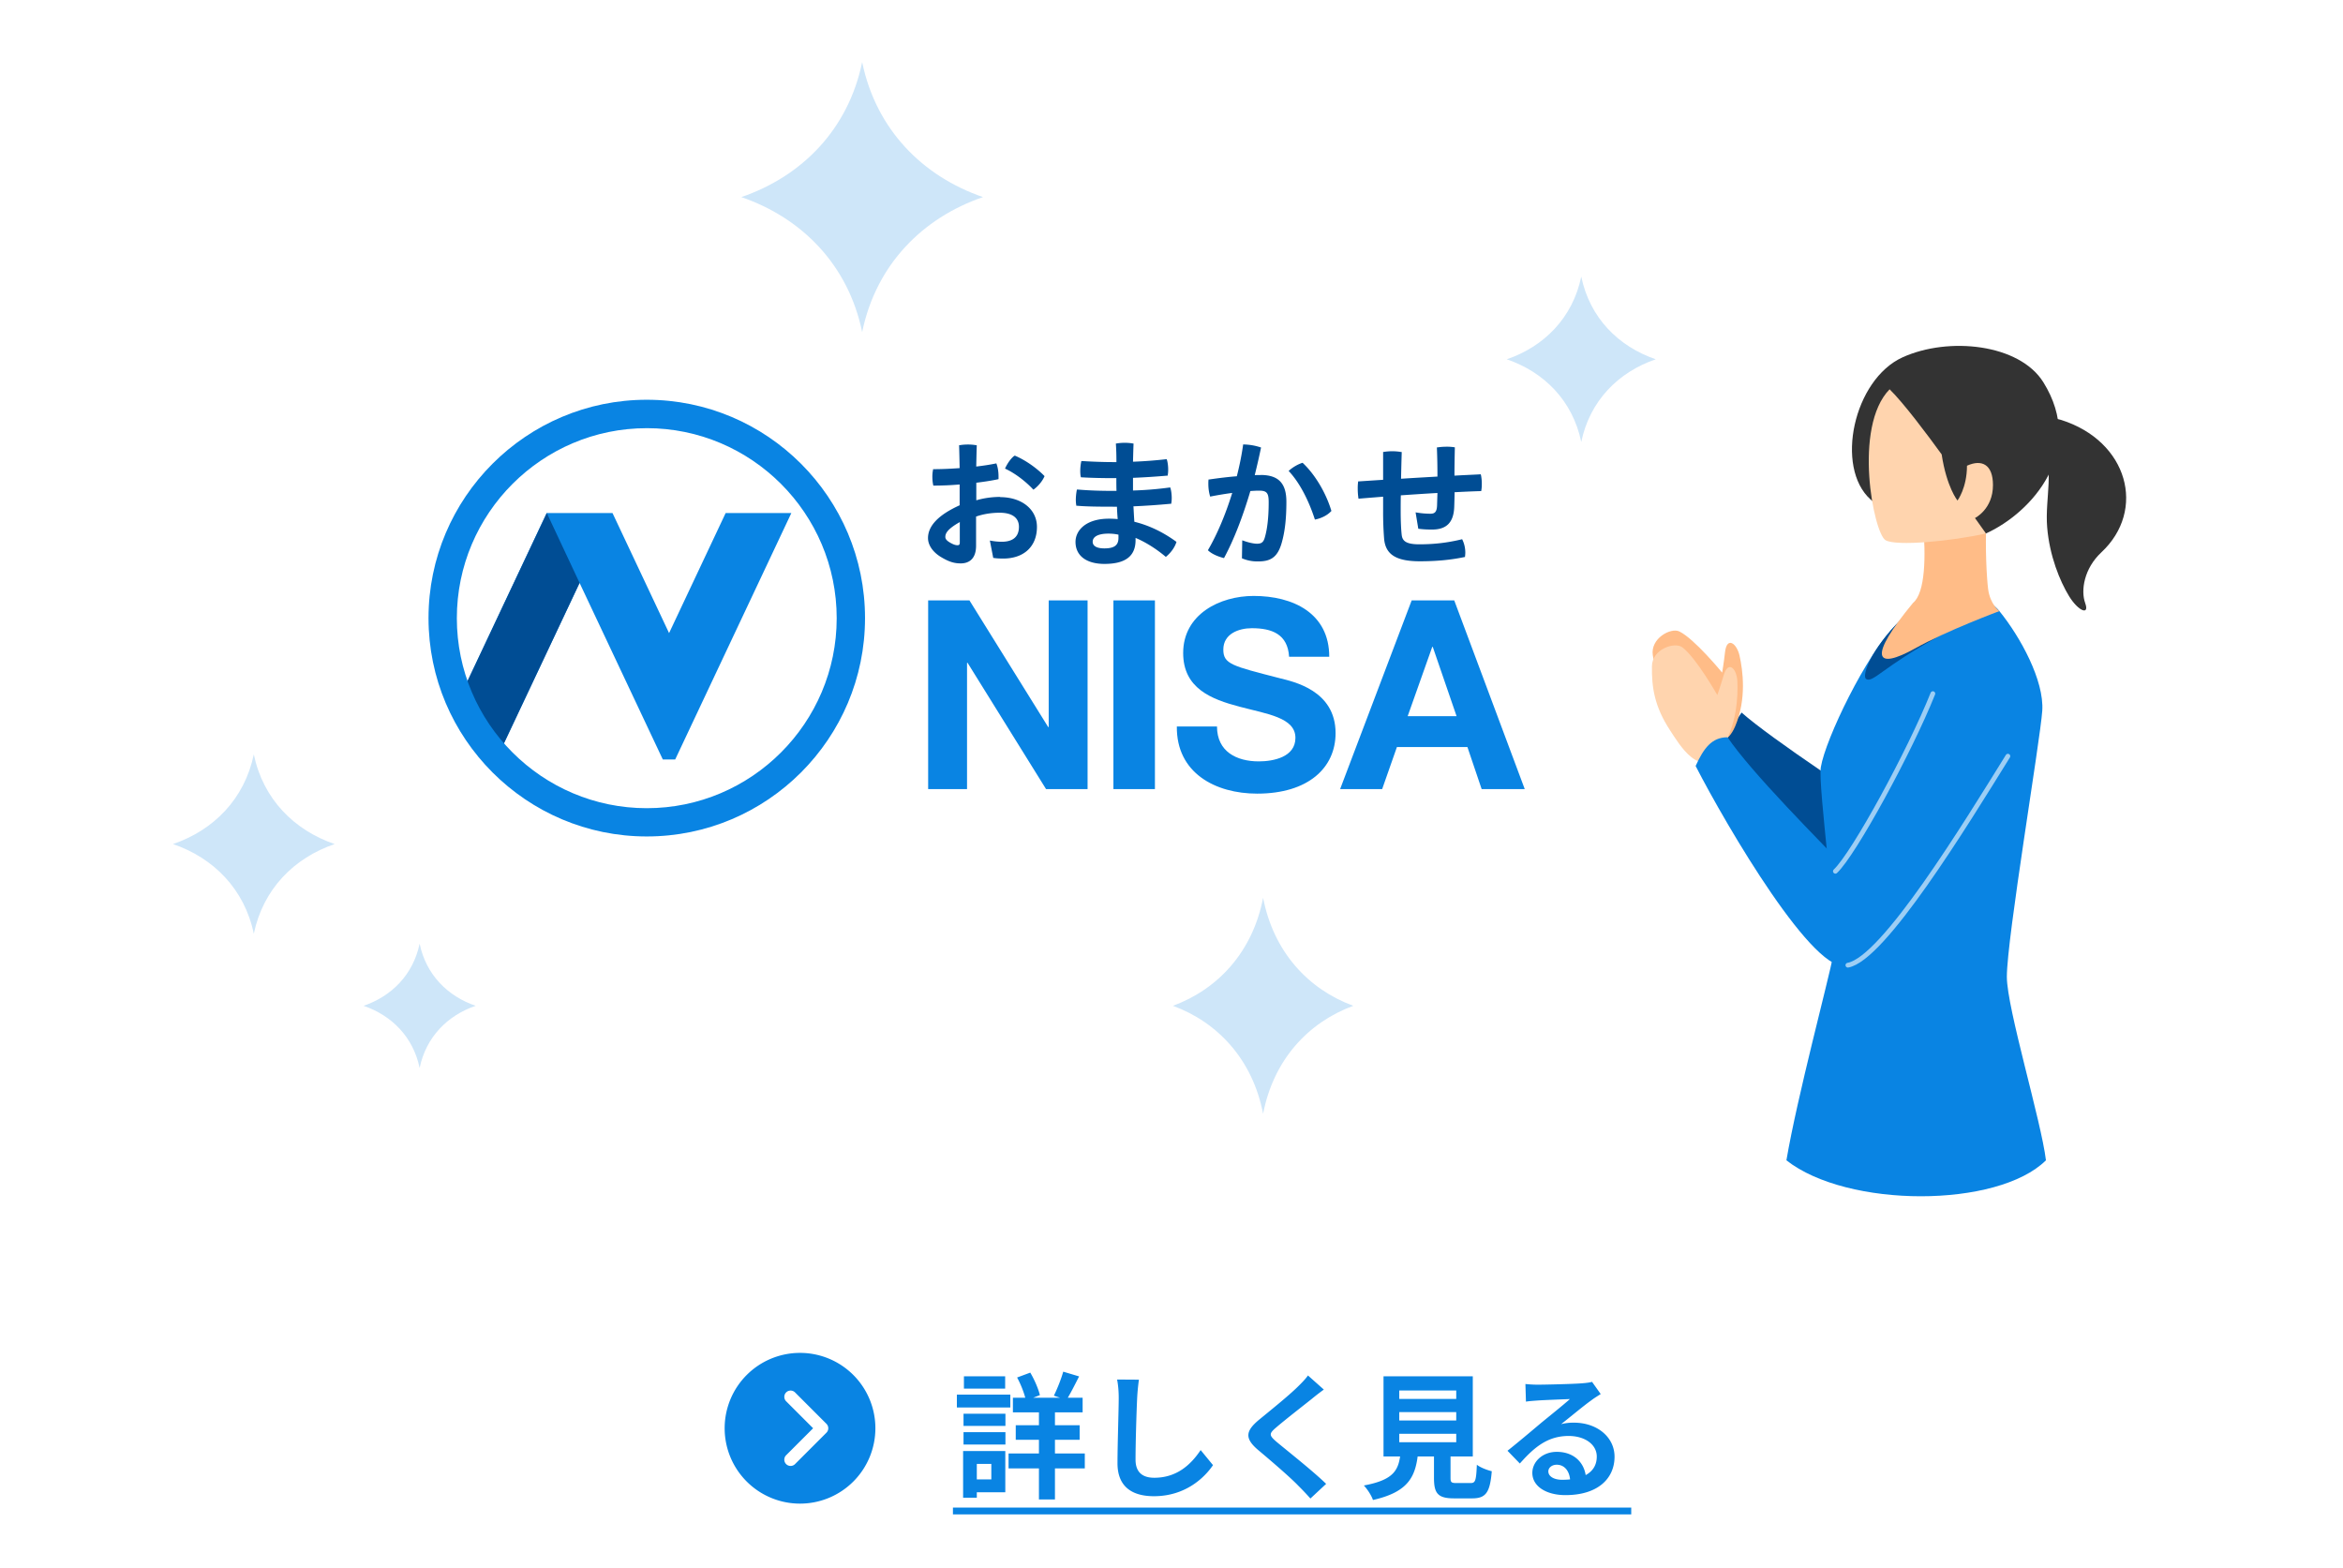 <svg width="278" height="186" fill="none" xmlns="http://www.w3.org/2000/svg"><path d="M64.861 60.87h7.813l6.713 14.245L86.1 60.87h7.794L80.111 90.112h-1.466L68.767 69.16 58.89 90.112h-1.475l-3.164-6.716L64.86 60.87Z" fill="#0984E3"/><path d="M54.25 83.396 64.88 60.87l3.888 8.29-9.877 20.943h-1.466l-3.173-6.707Z" fill="#004D94"/><path d="M76.74 99.242c-14.275 0-25.896-11.616-25.896-25.906S62.456 47.43 76.74 47.43c14.285 0 25.896 11.616 25.896 25.906S91.025 99.242 76.74 99.242Zm0-48.44c-12.425 0-22.535 10.113-22.535 22.543s10.11 22.543 22.535 22.543 22.535-10.113 22.535-22.543S89.165 50.8 76.74 50.8Z" fill="#0984E3"/><path d="M118.672 58.957c-.956 0-1.957.143-2.833.402v-2.084c.938-.116 1.823-.25 2.574-.41l.063-.019v-.322c0-.536-.081-1.073-.233-1.475l-.027-.072-.071.018c-.706.143-1.502.268-2.315.358.018-.814.036-1.645.062-2.45v-.072l-.071-.009a5.464 5.464 0 0 0-.983-.08c-.349 0-.68.027-.966.08h-.071v.09c.026.876.044 1.761.062 2.629-1.117.08-2.181.125-3.084.125h-.071v.071a3.833 3.833 0 0 0-.081.85c0 .33.036.67.099.966l.018.062h.062c.966 0 2.02-.044 3.057-.134v2.468c-2.494 1.127-3.754 2.433-3.754 3.89 0 .805.527 1.61 1.457 2.2 1.09.67 1.725.805 2.44.805.671 0 1.806-.269 1.806-2.102V61.29c.822-.294 1.815-.456 2.798-.456 1.475 0 2.288.59 2.288 1.673 0 1.466-1.099 1.77-2.029 1.77-.42 0-.813-.035-1.305-.125l-.116-.018.402 2.066h.063c.393.063.867.071 1.108.071 2.476 0 4.014-1.44 4.014-3.755 0-2.084-1.806-3.533-4.381-3.533l.018-.026Zm-5.077 5.732c-.152 0-.402-.036-.876-.313-.393-.233-.554-.43-.554-.671 0-.393.205-.912 1.716-1.762v2.406c0 .286-.089.34-.286.34ZM120.416 54.083l-.045-.018-.035.027c-.367.277-.769.823-1.055 1.43l-.036.072.072.036c1.09.51 2.333 1.44 3.244 2.414l.054.054.063-.044c.5-.367.992-.957 1.233-1.503l.027-.053-.036-.045c-.956-.975-2.315-1.905-3.477-2.388l-.009.018ZM134.593 61.908c-.045-.608-.072-1.235-.108-1.834a85.797 85.797 0 0 0 4.416-.304h.063l.009-.062c.035-.161.053-.376.053-.617 0-.42-.053-.85-.152-1.18l-.018-.072h-.071a40.62 40.62 0 0 1-4.353.358V56.694a87.44 87.44 0 0 0 4.049-.26h.063l.009-.07c.035-.18.053-.403.053-.645 0-.429-.053-.849-.152-1.171l-.018-.063h-.071a52.094 52.094 0 0 1-3.933.296c.018-.68.035-1.378.062-2.084v-.072l-.071-.008a5.945 5.945 0 0 0-1.949 0h-.071v.089c.044.644.062 1.332.062 2.12h-.259c-1.243 0-2.53-.045-3.826-.126h-.071l-.018.063a5.604 5.604 0 0 0-.117 1.082c0 .295.018.536.063.724l.018.063h.063c1.171.071 2.493.098 3.933.098h.205c0 .51 0 1.002.018 1.511h-.331c-1.644 0-2.887-.044-4.29-.16h-.072l-.018.07a6.568 6.568 0 0 0-.116 1.127c0 .233.018.465.054.662v.063h.071c1.135.098 2.476.116 4.416.116h.34c.018.492.044.984.089 1.467-.34-.027-.679-.045-1.037-.045-2.735 0-3.969 1.386-3.969 2.754 0 1.637 1.288 2.611 3.433 2.611 2.485 0 3.692-.92 3.692-2.826v-.259c1.135.474 2.422 1.27 3.539 2.209l.054.045.054-.045c.572-.483 1.01-1.109 1.189-1.681l.017-.054-.044-.036c-1.573-1.144-3.236-1.931-4.943-2.351h-.009Zm-1.886 1.538v.384c0 .868-.501 1.234-1.672 1.234-.894 0-1.386-.277-1.386-.787 0-.617.68-.965 1.869-.965.402 0 .84.044 1.189.125v.009ZM154.607 54.95l-.036-.035h-.044c-.528.17-1.109.5-1.565.903l-.062.054.054.062c1.188 1.279 2.27 3.282 3.039 5.643l.027.071.071-.018c.733-.152 1.421-.51 1.85-.974l.036-.036-.018-.045c-.643-2.12-1.93-4.274-3.361-5.624h.009ZM149.557 56.363c-.215 0-.438 0-.68.01.313-1.27.537-2.263.733-3.202l.018-.072-.071-.026a6.899 6.899 0 0 0-1.985-.34h-.071l-.009.071c-.17 1.207-.42 2.45-.742 3.702-.93.072-2.011.197-3.299.385h-.062v.072c-.018.151-.018.295-.018.429 0 .536.072 1.037.197 1.457l.026.072.072-.018a42.995 42.995 0 0 1 2.539-.42c-.805 2.602-1.797 4.927-2.852 6.742l-.036.054.045.045c.465.438 1.243.733 1.806.876l.062.018.027-.054c1.135-2.11 2.172-4.775 3.102-7.905.402-.027.733-.045 1.019-.045.93 0 1.153.269 1.153 1.369 0 1.734-.152 3.156-.465 4.211-.161.537-.384.716-.92.716-.394 0-1.011-.134-1.645-.367l-.107-.036-.036 2.138.053.017a4.62 4.62 0 0 0 1.833.35c1.412 0 2.333-.376 2.851-2.272.367-1.306.537-2.835.537-4.811 0-2.2-.948-3.175-3.066-3.175l-.009.01ZM175.712 56.346l-.018-.072-.483.027c-.858.044-1.752.08-2.637.134 0-1.046.018-2.066.045-3.29v-.072l-.072-.01a5.622 5.622 0 0 0-.929-.062 7.16 7.16 0 0 0-1.055.08h-.072v.09a79.01 79.01 0 0 1 .063 3.38h-.125c-1.386.08-2.807.161-4.192.25.017-.786.035-1.636.062-2.53l.018-.644h-.072a6.525 6.525 0 0 0-1.054-.09c-.322 0-.671.028-1.01.081h-.072v3.309c-.974.062-1.931.125-2.887.188h-.072l-.009.071a5.79 5.79 0 0 0-.044.805c0 .349.026.742.08 1.09v.081h.09c.938-.08 1.886-.152 2.842-.232v1.717a39.6 39.6 0 0 0 .116 3.246c.152 1.896 1.422 2.7 4.237 2.7 1.985 0 3.665-.16 5.301-.5h.063v-.072a3.6 3.6 0 0 0 .035-.447c0-.537-.125-1.091-.348-1.538l-.027-.063-.063.018c-1.653.403-3.244.59-5.023.59-1.654 0-2.02-.447-2.092-1.162-.054-.5-.116-1.404-.116-2.862 0-.545 0-1.162.018-1.788 1.421-.099 3.173-.215 4.344-.277l-.045 1.475c-.026.823-.321.984-.786.984a9.737 9.737 0 0 1-1.645-.143l-.116-.018.322 1.95h.062c.536.07 1.001.089 1.573.089 1.735 0 2.566-.859 2.628-2.71.018-.554.036-1.144.045-1.726h.152c1.019-.053 1.985-.098 2.941-.125h.063l.008-.071c.045-.224.063-.483.063-.823 0-.34-.036-.698-.098-1.002l-.009-.026Z" fill="#004D94"/><path d="M110.136 71.234h4.89l9.341 15.024h.063V71.235h4.612v22.391h-4.925l-9.315-14.987h-.062v14.987h-4.613V71.234h.009ZM132.108 71.234h4.925v22.392h-4.925V71.234ZM144.399 86.195c0 2.978 2.324 4.14 4.952 4.14 1.725 0 4.353-.5 4.353-2.79 0-2.414-3.352-2.826-6.641-3.702-3.326-.876-6.678-2.164-6.678-6.367 0-4.578 4.327-6.77 8.367-6.77 4.666 0 8.966 2.04 8.966 7.217h-4.765c-.161-2.7-2.065-3.389-4.415-3.389-1.565 0-3.388.662-3.388 2.54 0 1.726 1.063 1.94 6.677 3.389 1.627.411 6.642 1.44 6.642 6.519 0 4.104-3.227 7.18-9.306 7.18-4.952 0-9.591-2.45-9.529-7.967h4.765ZM167.497 71.234h5.05l8.367 22.392h-5.113l-1.689-4.99h-8.367l-1.752 4.99h-4.988l8.492-22.392Zm-.474 13.736h5.801L170 76.752h-.063l-2.914 8.218Z" fill="#0984E3"/><path d="M87.959 23.384c7.169 2.468 12.684 8.012 14.338 16.016 1.654-8.013 7.169-13.557 14.338-16.016-7.169-2.468-12.684-8.012-14.338-16.016-1.654 8.013-7.169 13.557-14.338 16.016ZM139.17 119.335c5.354 1.967 9.466 6.412 10.7 12.814 1.233-6.411 5.354-10.847 10.7-12.814-5.355-1.967-9.467-6.412-10.7-12.814-1.234 6.411-5.355 10.847-10.7 12.814ZM20.523 100.145c4.792 1.636 8.483 5.321 9.592 10.641 1.108-5.32 4.791-9.005 9.591-10.641-4.79-1.637-8.483-5.32-9.591-10.641-1.108 5.32-4.791 9.004-9.592 10.641ZM178.778 42.628c4.416 1.511 7.821 4.9 8.84 9.81 1.019-4.9 4.416-8.299 8.841-9.81-4.416-1.511-7.822-4.9-8.841-9.81-1.019 4.9-4.415 8.299-8.84 9.81ZM43.139 119.335c3.325 1.136 5.89 3.693 6.65 7.377.769-3.693 3.325-6.241 6.65-7.377-3.325-1.136-5.89-3.693-6.65-7.377-.769 3.693-3.325 6.241-6.65 7.377Z" fill="#CEE6F9"/><path d="M224.911 97.158c-2.967-1.672-14.838-9.56-18.271-12.617-1.019 1.574-2.038 2.602-2.78 3.8 3.111 4.114 15.581 17.259 19.201 17.724 4.076.518 5.086-7.091 1.859-8.907h-.009Z" fill="#004D94"/><path d="M205.872 86.195c1.394-3.264.911-6.68.527-8.406-.331-1.475-1.511-2.325-1.725-.393-.134 1.234-.34 2.405-.34 2.405s-3.289-4.015-5.077-4.882c-1.001-.492-3.469.822-3.147 2.843.403 2.504 1.118 4.677 3.406 7.118 1.341 1.44 4.621 5.348 6.356 1.315Z" fill="#FFBC87"/><path d="M237.23 72.504c2.485 3.058 5.336 8.254 5.086 11.84-.25 3.586-4.201 26.97-4.201 31.548 0 3.72 4.085 17.134 4.639 21.775-5.748 5.687-23.563 5.687-30.795 0 1.297-7.61 5.006-21.417 5.569-24.386.564-2.969-1.859-20.04-1.483-22.266.554-3.345 5.381-13.36 8.903-16.883 3.522-3.524 9.716-4.784 12.291-1.628h-.009Z" fill="#0984E3"/><path d="M229.953 75.553c-6.552 3.586-7.732 5.509-8.536 5.008-.456-.277.187-2.844 3.522-6.43 3.191-3.424 9.153-.849 5.005 1.422h.009Z" fill="#004D94"/><path d="M235.701 61.88c-.188 2.97.036 6.815.188 7.977.232 1.86 1.34 2.647 1.34 2.647s-6.23 2.316-9.966 4.409c-4.827 2.691-5.659 1.118-.278-5.383 1.457-1.19 1.547-5.545 1.171-9.631-.59-6.537 7.974-6.877 7.545-.018Z" fill="#FFBC87"/><path d="M244.542 49.818c7.965 2.512 10.155 10.712 4.782 15.72-2.047 1.914-2.458 4.516-1.913 6.018.546 1.503-.822.957-1.913-.822-1.09-1.78-2.324-4.785-2.601-8.2-.277-3.416.957-7.244-.679-9.3-1.636-2.048-.277-4.24 2.324-3.416Z" fill="#333"/><path d="M235.638 63.294c5.453-2.477 11.907-9.747 6.811-17.939-2.842-4.56-11.245-5.437-16.706-2.96-5.811 2.638-8.063 13.047-3.79 16.875 3.2 2.87 10.127 3.854 13.685 4.015v.009Z" fill="#333"/><path d="M224.205 46.187c-4.38 4.48-1.895 17.107-.473 17.912 1.278.724 7.758.125 11.906-.805l-1.305-1.833s2.136-1.038 2.136-3.908c0-2.424-1.305-3.103-3.083-2.298 0 2.637-1.127 4.13-1.127 4.13s-1.287-1.573-1.877-5.472c-1.663-2.298-4.523-6.116-6.177-7.726ZM204.182 89.02c1.931-2.977 2.039-6.429 1.958-8.19-.071-1.512-1.09-2.55-1.636-.68-.348 1.198-.742 2.316-.742 2.316s-2.565-4.516-4.174-5.678c-.903-.653-3.567.223-3.585 2.262-.035 2.53.313 4.793 2.146 7.592 1.081 1.645 3.647 6.063 6.033 2.379Z" fill="#FFD4AE"/><path d="M220.585 104.607c-5.023-5.16-12.827-13.011-15.607-17.133-1.868 0-2.825 1.287-3.79 3.407 3.665 7.136 14.284 25.244 18.066 23.634 3.781-1.609 3.924-7.243 1.331-9.908Z" fill="#0984E3"/><path d="M229.337 82.296c2.172-5.571 13.73.617 8.903 7.422-3.102 4.382-14.535 25.164-18.986 24.797-4.452-.366-3.835-8.978-1.484-11.133 2.225-2.039 9.278-15.22 11.567-21.077v-.009Z" fill="#0984E3"/><path d="M229.336 82.296c-2.717 6.805-9.341 18.976-11.566 21.077M238.24 89.718c-5.069 8.164-14.776 24.055-18.987 24.797" stroke="#9DCEF4" stroke-width=".563" stroke-linecap="round" stroke-linejoin="round"/><path fill-rule="evenodd" clip-rule="evenodd" d="M94.923 178.399a8.942 8.942 0 0 0 8.942-8.942 8.942 8.942 0 0 0-8.942-8.942 8.942 8.942 0 0 0-8.942 8.942 8.942 8.942 0 0 0 8.942 8.942Zm-.591-13.195a.745.745 0 0 0-1.054 1.054l3.199 3.199-3.2 3.199a.745.745 0 0 0 1.055 1.054l3.726-3.726a.745.745 0 0 0 0-1.054l-3.726-3.726Z" fill="#0984E3"/><path d="M120.182 165.833h8.273v1.739h-8.273v-1.739Zm.338 3.268h7.581v1.722h-7.581v-1.722Zm-.853 3.348h9.046v1.77h-9.046v-1.77Zm3.605-6.004h1.9v11.46h-1.9v-11.46Zm2.881-3.702 1.884.563c-.515 1.014-1.047 2.077-1.497 2.785l-1.497-.499c.386-.773.869-1.98 1.11-2.849Zm-5.472.692 1.561-.579c.499.837.966 1.931 1.143 2.671l-1.658.644c-.145-.74-.579-1.883-1.046-2.736Zm-6.358 4.298h4.973v1.448h-4.973v-1.448Zm.048-4.443h4.893v1.465h-4.893v-1.465Zm-.048 6.632h4.973v1.464h-4.973v-1.464Zm-.789-4.459h6.342v1.529h-6.342v-1.529Zm1.674 6.696h4.072v4.893h-4.072v-1.529h2.414v-1.835h-2.414v-1.529Zm-.934 0h1.626v5.537h-1.626v-5.537Zm20.861-8.466a25.433 25.433 0 0 0-.209 2.156c-.081 1.739-.193 5.328-.193 7.324 0 1.626.965 2.157 2.221 2.157 2.656 0 4.33-1.529 5.505-3.284l1.465 1.787c-1.047 1.545-3.332 3.686-7.002 3.686-2.64 0-4.33-1.159-4.33-3.911 0-2.157.145-6.374.145-7.759 0-.772-.065-1.545-.193-2.173l2.591.017Zm21.939 1.175c-.515.37-1.046.788-1.416 1.094-1.047.837-3.171 2.479-4.25 3.412-.853.725-.837.918.032 1.674 1.208 1.015 4.266 3.413 5.908 5.006l-1.867 1.739a31.316 31.316 0 0 0-1.417-1.497c-.966-1.014-3.332-3.042-4.813-4.282-1.593-1.368-1.464-2.237.145-3.573 1.256-1.03 3.477-2.817 4.555-3.879.467-.451.982-.982 1.24-1.368l1.883 1.674Zm8.95 2.672v.997h6.76v-.997h-6.76Zm0 2.575v.998h6.76v-.998h-6.76Zm0-5.135v.998h6.76v-.998h-6.76Zm-1.868-1.69h10.592v9.513h-10.592v-9.513Zm5.988 8.209h1.964v3.863c0 .515.113.596.692.596h1.69c.564 0 .66-.274.741-2.173.386.322 1.239.644 1.77.772-.209 2.56-.724 3.22-2.334 3.22h-2.124c-1.932 0-2.399-.58-2.399-2.415v-3.863Zm-3.943.66h2.076c-.274 2.93-1.03 4.829-5.376 5.811-.161-.515-.676-1.304-1.079-1.722 3.735-.693 4.169-1.932 4.379-4.089Zm14.792-7.951c.451.048.998.08 1.449.08.869 0 4.297-.08 5.215-.161.676-.048 1.046-.113 1.239-.177l1.03 1.449c-.37.241-.756.467-1.11.74-.869.612-2.56 2.028-3.59 2.833a5.726 5.726 0 0 1 1.529-.177c2.737 0 4.813 1.706 4.813 4.04 0 2.543-1.931 4.555-5.827 4.555-2.237 0-3.927-1.014-3.927-2.639 0-1.304 1.191-2.495 2.897-2.495 2.205 0 3.429 1.481 3.477 3.251l-1.883.242c-.032-1.159-.644-1.964-1.594-1.964-.595 0-.998.37-.998.789 0 .595.66.997 1.642.997 2.72 0 4.105-1.03 4.105-2.752 0-1.465-1.449-2.447-3.332-2.447-2.479 0-4.073 1.32-5.795 3.268l-1.465-1.513c1.143-.901 3.091-2.543 4.024-3.332.902-.74 2.592-2.092 3.381-2.801-.821.032-3.043.113-3.912.177-.434.033-.933.065-1.304.129l-.064-2.092ZM113.067 178.871h80.481v.805h-80.481v-.805Z" fill="#0984E3"/></svg>